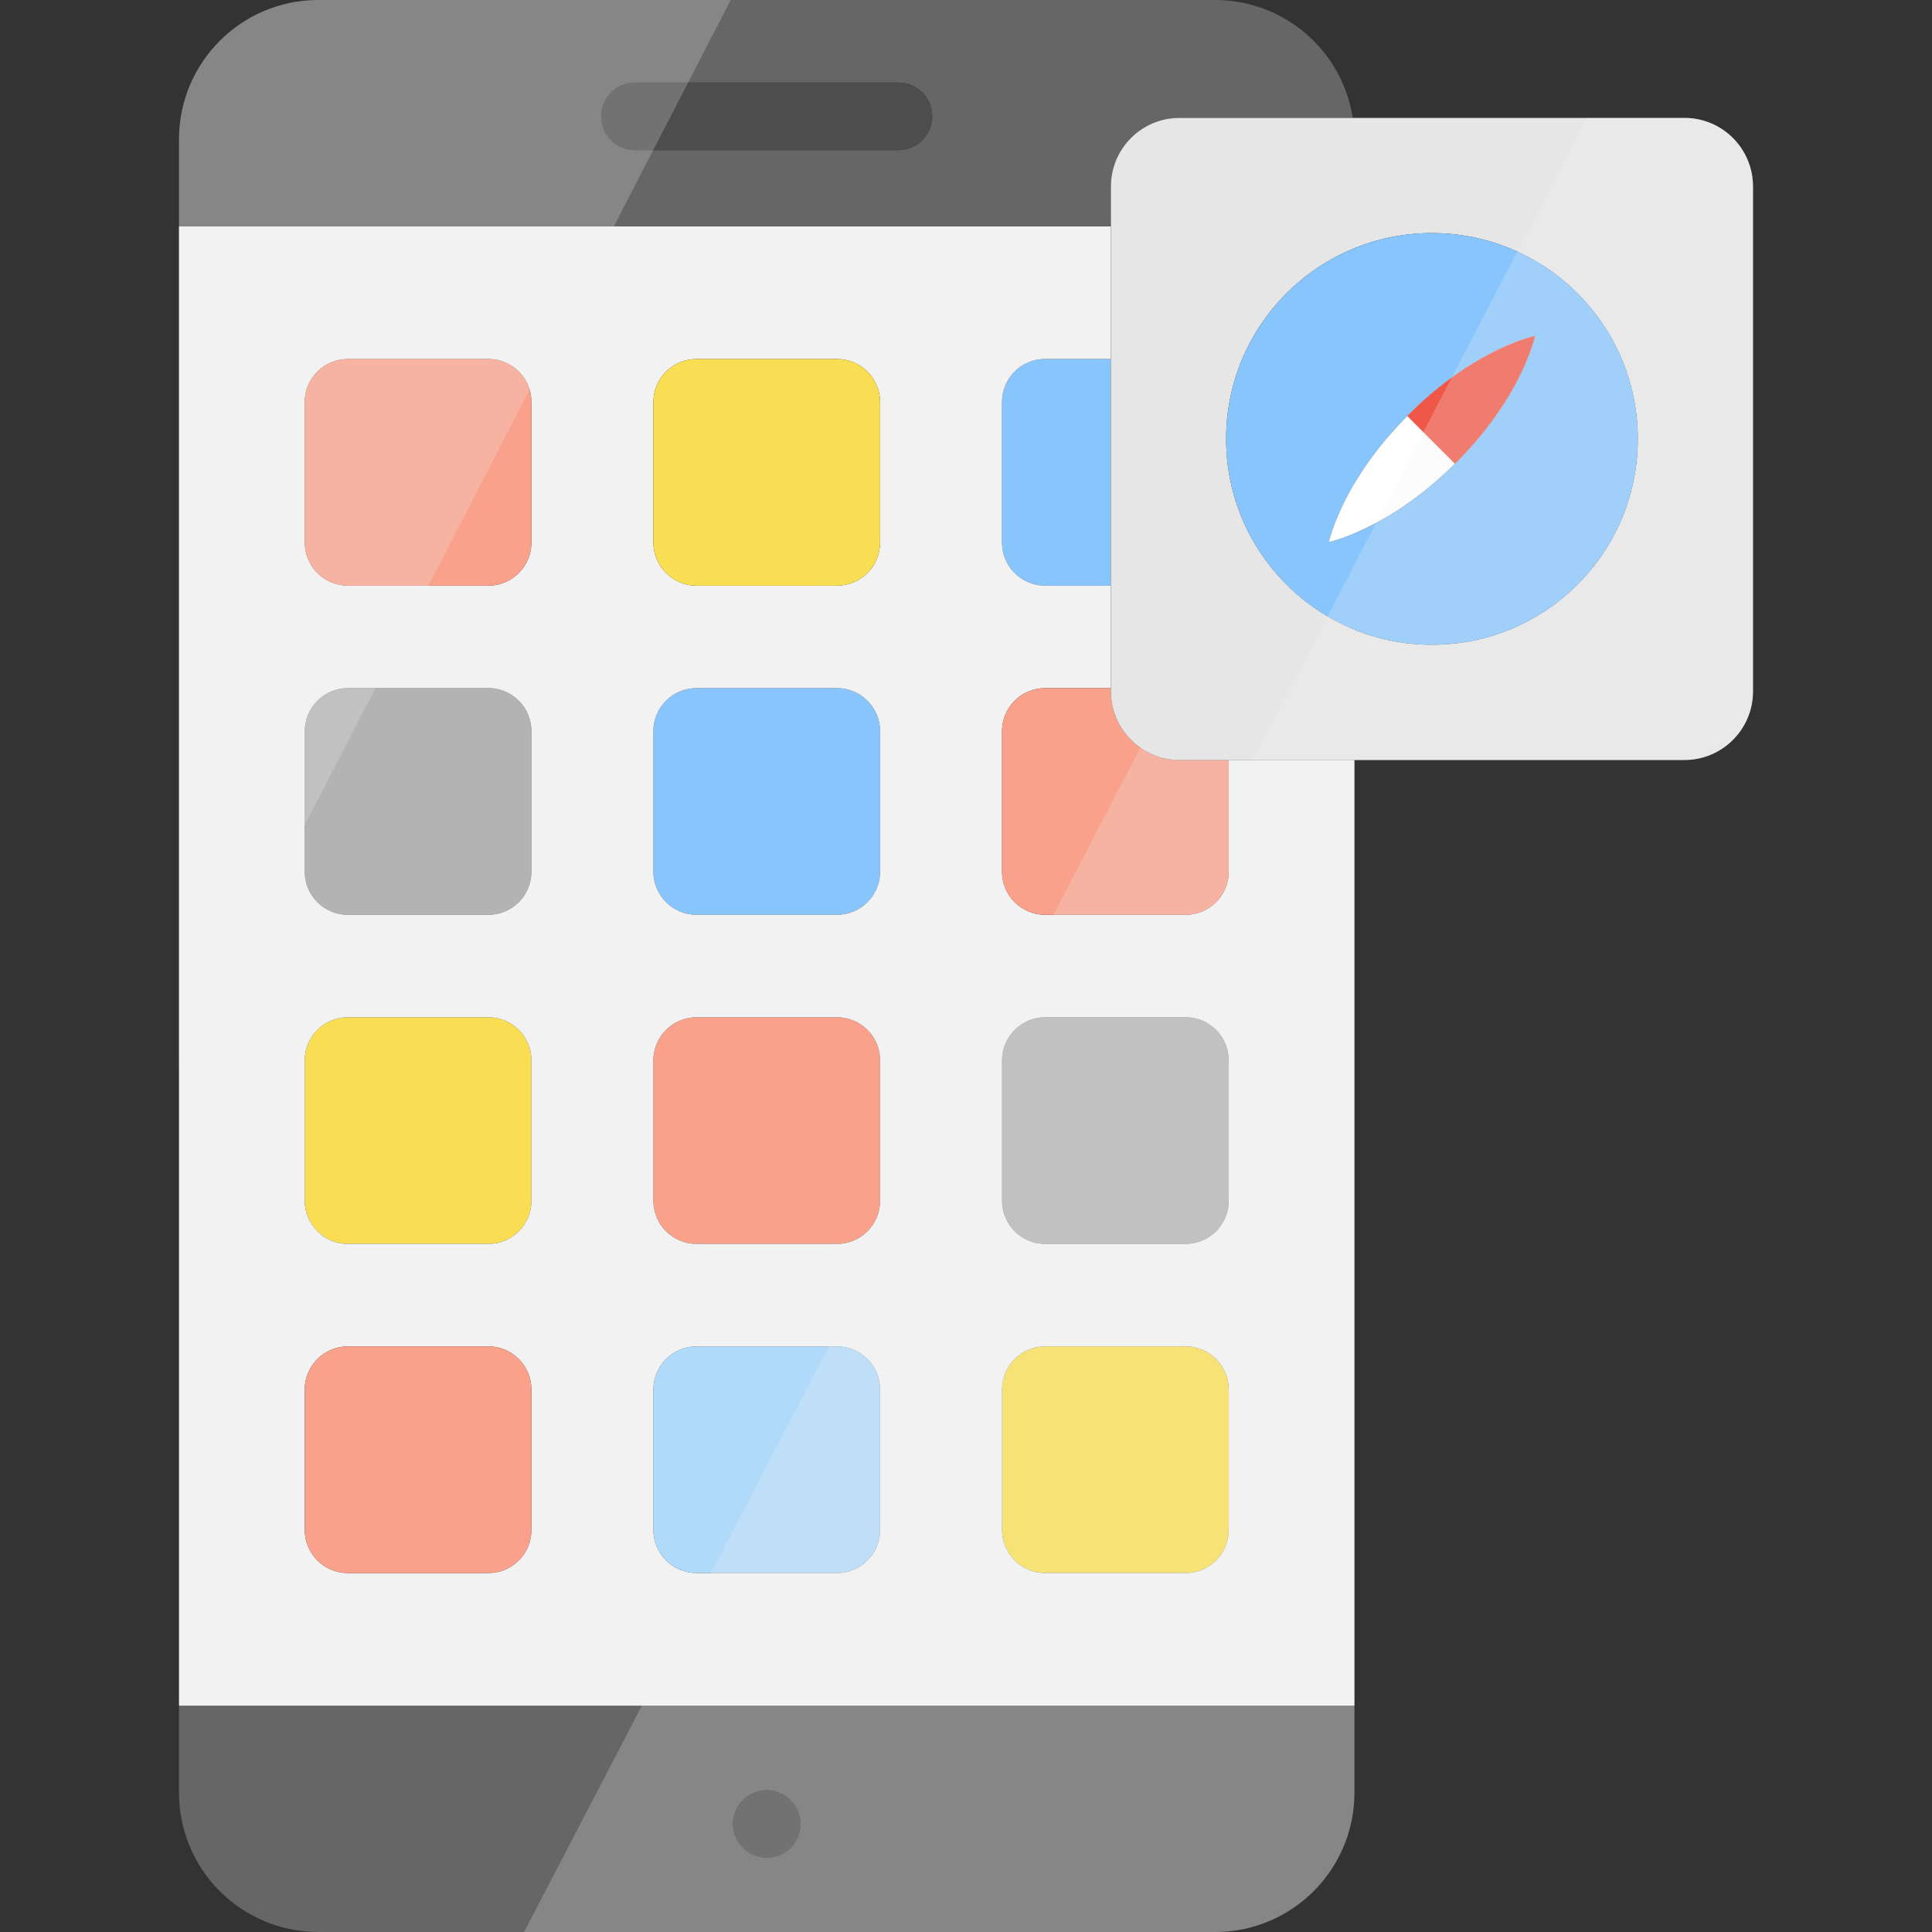 <?xml version="1.0" encoding="iso-8859-1"?>
<!-- Uploaded to: SVG Repo, www.svgrepo.com, Generator: SVG Repo Mixer Tools -->
<svg height="800px" width="800px" version="1.1" id="Layer_1" xmlns="http://www.w3.org/2000/svg" xmlns:xlink="http://www.w3.org/1999/xlink" 
	 viewBox="0 0 428.98 428.98" xml:space="preserve">
<rect x="0" y="0" width="428.98" height="428.98" fill="#333333" stroke="none"/>
<g>
	<path style="fill:#AFDAF9;" d="M195.415,308.53v31.17c0,5.29-4.29,9.58-9.58,9.58h-31.18c-5.29,0-9.58-4.29-9.58-9.58v-31.17
		c0-5.29,4.29-9.58,9.58-9.58h31.18C191.125,298.95,195.415,303.24,195.415,308.53z"/>
	<path style="fill:#B3B3B3;" d="M272.825,235.45v31.17c0,5.29-4.29,9.58-9.58,9.58h-31.17c-5.29,0-9.58-4.29-9.58-9.58v-31.17
		c0-5.29,4.29-9.58,9.58-9.58h31.17C268.535,225.87,272.825,230.16,272.825,235.45z"/>
	<path style="fill:#F9DD53;" d="M117.995,235.45v31.17c0,5.29-4.28,9.58-9.57,9.58h-31.18c-5.29,0-9.58-4.29-9.58-9.58v-31.17
		c0-5.29,4.29-9.58,9.58-9.58h31.18C113.715,225.87,117.995,230.16,117.995,235.45z"/>
	<path style="fill:#88C5FC;" d="M195.415,162.37v31.17c0,5.29-4.29,9.58-9.58,9.58h-31.18c-5.29,0-9.58-4.29-9.58-9.58v-31.17
		c0-5.29,4.29-9.58,9.58-9.58h31.18C191.125,152.79,195.415,157.08,195.415,162.37z"/>
	<path style="fill:#88C5FC;" d="M246.665,79.7v50.34h-14.6c-5.29,0-9.58-4.29-9.58-9.58V89.28c0-5.29,4.29-9.58,9.58-9.58H246.665z"
		/>
	<path style="fill:#B3B3B3;" d="M117.995,162.37v31.17c0,5.29-4.28,9.58-9.57,9.58h-31.18c-5.29,0-9.58-4.29-9.58-9.58v-31.17
		c0-5.29,4.29-9.58,9.58-9.58h31.18C113.715,152.79,117.995,157.08,117.995,162.37z"/>
	<path style="fill:#F9DD53;" d="M272.825,308.53v31.17c0,5.29-4.29,9.58-9.58,9.58h-31.17c-5.29,0-9.58-4.29-9.58-9.58v-31.17
		c0-5.29,4.29-9.58,9.58-9.58h31.17C268.535,298.95,272.825,303.24,272.825,308.53z"/>
	<path style="fill:#F9A18A;" d="M195.415,235.45v31.17c0,5.29-4.29,9.58-9.58,9.58h-31.18c-5.29,0-9.58-4.29-9.58-9.58v-31.17
		c0-5.29,4.29-9.58,9.58-9.58h31.18C191.125,225.87,195.415,230.16,195.415,235.45z"/>
	<path style="fill:#666666;" d="M300.735,378.74v19.31c0,17.08-13.85,30.93-30.94,30.93H70.685c-17.09,0-30.94-13.85-30.94-30.93
		v-19.32h260.99V378.74z M177.745,404.98c0-1.97-0.8-3.9-2.2-5.3c-1.39-1.39-3.32-2.2-5.3-2.2c-1.97,0-3.91,0.81-5.3,2.2
		c-1.4,1.4-2.2,3.33-2.2,5.3c0,1.98,0.8,3.91,2.2,5.31c1.39,1.39,3.33,2.19,5.3,2.19s3.91-0.8,5.3-2.19
		C176.945,408.89,177.745,406.96,177.745,404.98z"/>
	<path style="fill:#F2F2F2;" d="M300.735,168.75v209.98H39.745V50.25h206.92V79.7h-14.6c-5.29,0-9.58,4.29-9.58,9.58v31.18
		c0,5.29,4.29,9.58,9.58,9.58h14.6v22.75h-14.6c-5.29,0-9.58,4.28-9.58,9.57v31.18c0,5.29,4.29,9.58,9.58,9.58h31.18
		c5.29,0,9.58-4.29,9.58-9.58v-24.79L300.735,168.75L300.735,168.75z M272.825,339.7v-31.17c0-5.29-4.29-9.58-9.58-9.58h-31.17
		c-5.29,0-9.58,4.29-9.58,9.58v31.17c0,5.29,4.29,9.58,9.58,9.58h31.17C268.535,349.28,272.825,344.99,272.825,339.7z
		 M272.825,266.62v-31.17c0-5.29-4.29-9.58-9.58-9.58h-31.17c-5.29,0-9.58,4.29-9.58,9.58v31.17c0,5.29,4.29,9.58,9.58,9.58h31.17
		C268.535,276.2,272.825,271.91,272.825,266.62z M195.415,339.7v-31.17c0-5.29-4.29-9.58-9.58-9.58h-31.18
		c-5.29,0-9.58,4.29-9.58,9.58v31.17c0,5.29,4.29,9.58,9.58,9.58h31.18C191.125,349.28,195.415,344.99,195.415,339.7z
		 M195.415,266.62v-31.17c0-5.29-4.29-9.58-9.58-9.58h-31.18c-5.29,0-9.58,4.29-9.58,9.58v31.17c0,5.29,4.29,9.58,9.58,9.58h31.18
		C191.125,276.2,195.415,271.91,195.415,266.62z M195.415,193.54v-31.17c0-5.29-4.29-9.58-9.58-9.58h-31.18
		c-5.29,0-9.58,4.29-9.58,9.58v31.17c0,5.29,4.29,9.58,9.58,9.58h31.18C191.125,203.12,195.415,198.83,195.415,193.54z
		 M195.415,120.46V89.29c0-5.3-4.29-9.58-9.58-9.58h-31.18c-5.29,0-9.58,4.28-9.58,9.58v31.17c0,5.29,4.29,9.58,9.58,9.58h31.18
		C191.125,130.04,195.415,125.75,195.415,120.46z M117.995,339.7v-31.17c0-5.29-4.28-9.58-9.57-9.58h-31.18
		c-5.29,0-9.58,4.29-9.58,9.58v31.17c0,5.29,4.29,9.58,9.58,9.58h31.18C113.715,349.28,117.995,344.99,117.995,339.7z
		 M117.995,266.62v-31.17c0-5.29-4.28-9.58-9.57-9.58h-31.18c-5.29,0-9.58,4.29-9.58,9.58v31.17c0,5.29,4.29,9.58,9.58,9.58h31.18
		C113.715,276.2,117.995,271.91,117.995,266.62z M117.995,193.54v-31.17c0-5.29-4.28-9.58-9.57-9.58h-31.18
		c-5.29,0-9.58,4.29-9.58,9.58v31.17c0,5.29,4.29,9.58,9.58,9.58h31.18C113.715,203.12,117.995,198.83,117.995,193.54z
		 M117.995,120.46V89.29c0-5.3-4.28-9.58-9.57-9.58h-31.18c-5.29,0-9.58,4.28-9.58,9.58v31.17c0,5.29,4.29,9.58,9.58,9.58h31.18
		C113.715,130.04,117.995,125.75,117.995,120.46z"/>
	<path style="fill:#666666;" d="M300.365,26.18h-38.48c-8.4,0-15.22,6.81-15.22,15.22v8.85H39.745V30.94
		C39.745,13.85,53.595,0,70.685,0h199.11C285.265,0,298.085,11.35,300.365,26.18z M206.995,25.83c0-4.14-3.36-7.5-7.5-7.5h-58.5
		c-4.14,0-7.5,3.36-7.5,7.5s3.36,7.5,7.5,7.5h58.5C203.635,33.33,206.995,29.97,206.995,25.83z"/>
	<path style="fill:#F9A18A;" d="M272.825,168.75v24.79c0,5.29-4.29,9.58-9.58,9.58h-31.18c-5.29,0-9.58-4.29-9.58-9.58v-31.18
		c0-5.29,4.29-9.57,9.58-9.57h14.6v0.74c0,8.4,6.82,15.22,15.22,15.22L272.825,168.75L272.825,168.75z"/>
	<path style="fill:#4D4D4D;" d="M199.495,18.33c4.14,0,7.5,3.36,7.5,7.5s-3.36,7.5-7.5,7.5h-58.5c-4.14,0-7.5-3.36-7.5-7.5
		s3.36-7.5,7.5-7.5C140.995,18.33,199.495,18.33,199.495,18.33z"/>
	<path style="fill:#F9DD53;" d="M195.415,89.29v31.17c0,5.29-4.29,9.58-9.58,9.58h-31.18c-5.29,0-9.58-4.29-9.58-9.58V89.29
		c0-5.3,4.29-9.58,9.58-9.58h31.18C191.125,79.71,195.415,83.99,195.415,89.29z"/>
	<path style="fill:#4D4D4D;" d="M175.545,399.68c1.4,1.4,2.2,3.33,2.2,5.3c0,1.98-0.8,3.91-2.2,5.31c-1.39,1.39-3.33,2.19-5.3,2.19
		s-3.91-0.8-5.3-2.19c-1.4-1.4-2.2-3.33-2.2-5.31c0-1.97,0.8-3.9,2.2-5.3c1.39-1.39,3.33-2.2,5.3-2.2
		C172.225,397.48,174.155,398.29,175.545,399.68z"/>
	<path style="fill:#F9A18A;" d="M117.995,308.53v31.17c0,5.29-4.28,9.58-9.57,9.58h-31.18c-5.29,0-9.58-4.29-9.58-9.58v-31.17
		c0-5.29,4.29-9.58,9.58-9.58h31.18C113.715,298.95,117.995,303.24,117.995,308.53z"/>
	<path style="fill:#F9A18A;" d="M117.995,89.29v31.17c0,5.29-4.28,9.58-9.57,9.58h-31.18c-5.29,0-9.58-4.29-9.58-9.58V89.29
		c0-5.3,4.29-9.58,9.58-9.58h31.18C113.715,79.71,117.995,83.99,117.995,89.29z"/>
	<g>
		<path style="opacity:0.23;fill:#F2F2F2;enable-background:new    ;" d="M300.735,74.69v323.35c0,17.09-13.85,30.94-30.94,30.94
			h-153.43l18.5-35.54l7.65-14.71L274.035,126L300.735,74.69z"/>
		<path style="opacity:0.23;fill:#F2F2F2;enable-background:new    ;" d="M162.255,0l-21.48,41.59l-4.47,8.66l-10.65,20.62
			l-17.81,34.5L97.195,126l-55.21,106.92l-2.24,4.34V30.94C39.745,13.85,53.595,0,70.685,0H162.255z"/>
	</g>
	<path style="fill:#E6E6E6;" d="M374.015,26.18h-112.13c-8.4,0-15.22,6.81-15.22,15.22v112.13c0,8.4,6.82,15.22,15.22,15.22h112.13
		c8.41,0,15.22-6.82,15.22-15.22V41.4C389.235,32.99,382.425,26.18,374.015,26.18z M317.955,143.17c-8.47,0-16.4-2.3-23.2-6.32
		c-13.48-7.95-22.51-22.61-22.51-39.39c0-25.24,20.46-45.71,45.71-45.71c6.76,0,13.18,1.47,18.95,4.11
		c15.79,7.2,26.76,23.12,26.76,41.6C363.665,122.71,343.195,143.17,317.955,143.17z"/>
	<path style="fill:#88C5FC;" d="M317.955,51.75c25.24,0,45.71,20.47,45.71,45.71c0,25.25-20.47,45.71-45.71,45.71
		c-25.25,0-45.71-20.46-45.71-45.71C272.245,72.22,292.705,51.75,317.955,51.75z M339.925,77.62c0.65-1.85,0.9-3.03,0.9-3.03
		s-1.18,0.25-3.03,0.9c-0.93,0.32-2.02,0.75-3.24,1.27c-1.22,0.53-2.54,1.17-3.95,1.9c-1.39,0.76-2.89,1.59-4.39,2.54
		c-1.5,0.95-3.04,2.01-4.58,3.15c-3.08,2.29-6.12,4.95-8.99,7.81c-2.85,2.87-5.51,5.92-7.79,9c-2.29,3.07-4.2,6.16-5.69,8.97
		c-1.48,2.8-2.53,5.33-3.18,7.18c-0.66,1.85-0.91,3.03-0.91,3.03s1.18-0.25,3.03-0.91c1.85-0.65,4.38-1.7,7.18-3.18
		c2.81-1.49,5.9-3.4,8.97-5.69c3.08-2.28,6.13-4.95,9-7.79c2.86-2.87,5.52-5.92,7.81-8.99c1.14-1.54,2.19-3.08,3.15-4.58
		c0.95-1.5,1.78-3,2.54-4.39c0.73-1.41,1.37-2.73,1.9-3.95C339.175,79.64,339.605,78.55,339.925,77.62z"/>
	<path style="fill:#FFFFFF;" d="M340.825,74.59c0,0-0.25,1.18-0.9,3.03c-0.32,0.93-0.75,2.02-1.27,3.24
		c-0.53,1.22-1.17,2.54-1.9,3.95c-0.76,1.39-1.59,2.89-2.54,4.39c-0.96,1.5-2.01,3.04-3.15,4.58c-2.29,3.07-4.95,6.12-7.81,8.99
		c-0.07,0.07-0.13,0.13-0.2,0.2c-2.81,2.76-5.79,5.36-8.8,7.59c-3.07,2.29-6.16,4.2-8.97,5.69c-2.8,1.48-5.33,2.53-7.18,3.18
		c-1.85,0.66-3.03,0.91-3.03,0.91s0.25-1.18,0.91-3.03c0.65-1.85,1.7-4.38,3.18-7.18c1.49-2.81,3.4-5.9,5.69-8.97
		c2.23-3.01,4.82-5.99,7.6-8.8c0.06-0.07,0.12-0.13,0.19-0.2c2.87-2.86,5.91-5.52,8.99-7.81c1.54-1.14,3.08-2.2,4.58-3.15
		c1.5-0.95,3-1.78,4.39-2.54c1.41-0.73,2.73-1.37,3.95-1.9c1.22-0.52,2.31-0.95,3.24-1.27
		C339.645,74.84,340.825,74.59,340.825,74.59z"/>
	<path style="fill:#EF5848;" d="M340.825,74.59c0,0-0.25,1.18-0.9,3.03c-0.32,0.93-0.75,2.02-1.27,3.24
		c-0.53,1.22-1.17,2.54-1.9,3.95c-0.76,1.39-1.59,2.89-2.54,4.39c-0.96,1.5-2.01,3.04-3.15,4.58c-2.29,3.07-4.95,6.12-7.81,8.99
		c-0.07,0.07-0.13,0.13-0.2,0.2l-10.6-10.61c0.06-0.07,0.12-0.13,0.19-0.2c2.87-2.86,5.91-5.52,8.99-7.81
		c1.54-1.14,3.08-2.2,4.58-3.15c1.5-0.95,3-1.78,4.39-2.54c1.41-0.73,2.73-1.37,3.95-1.9c1.22-0.52,2.31-0.95,3.24-1.27
		C339.645,74.84,340.825,74.59,340.825,74.59z"/>
	<g>
		<path style="opacity:0.23;fill:#F2F2F2;enable-background:new    ;" d="M389.235,41.4v112.13c0,8.4-6.81,15.22-15.22,15.22h-95.86
			l2.35-4.51l14.25-27.39l42.15-80.99l15.45-29.68h21.66C382.425,26.18,389.235,32.99,389.235,41.4z"/>
	</g>
</g>
</svg>